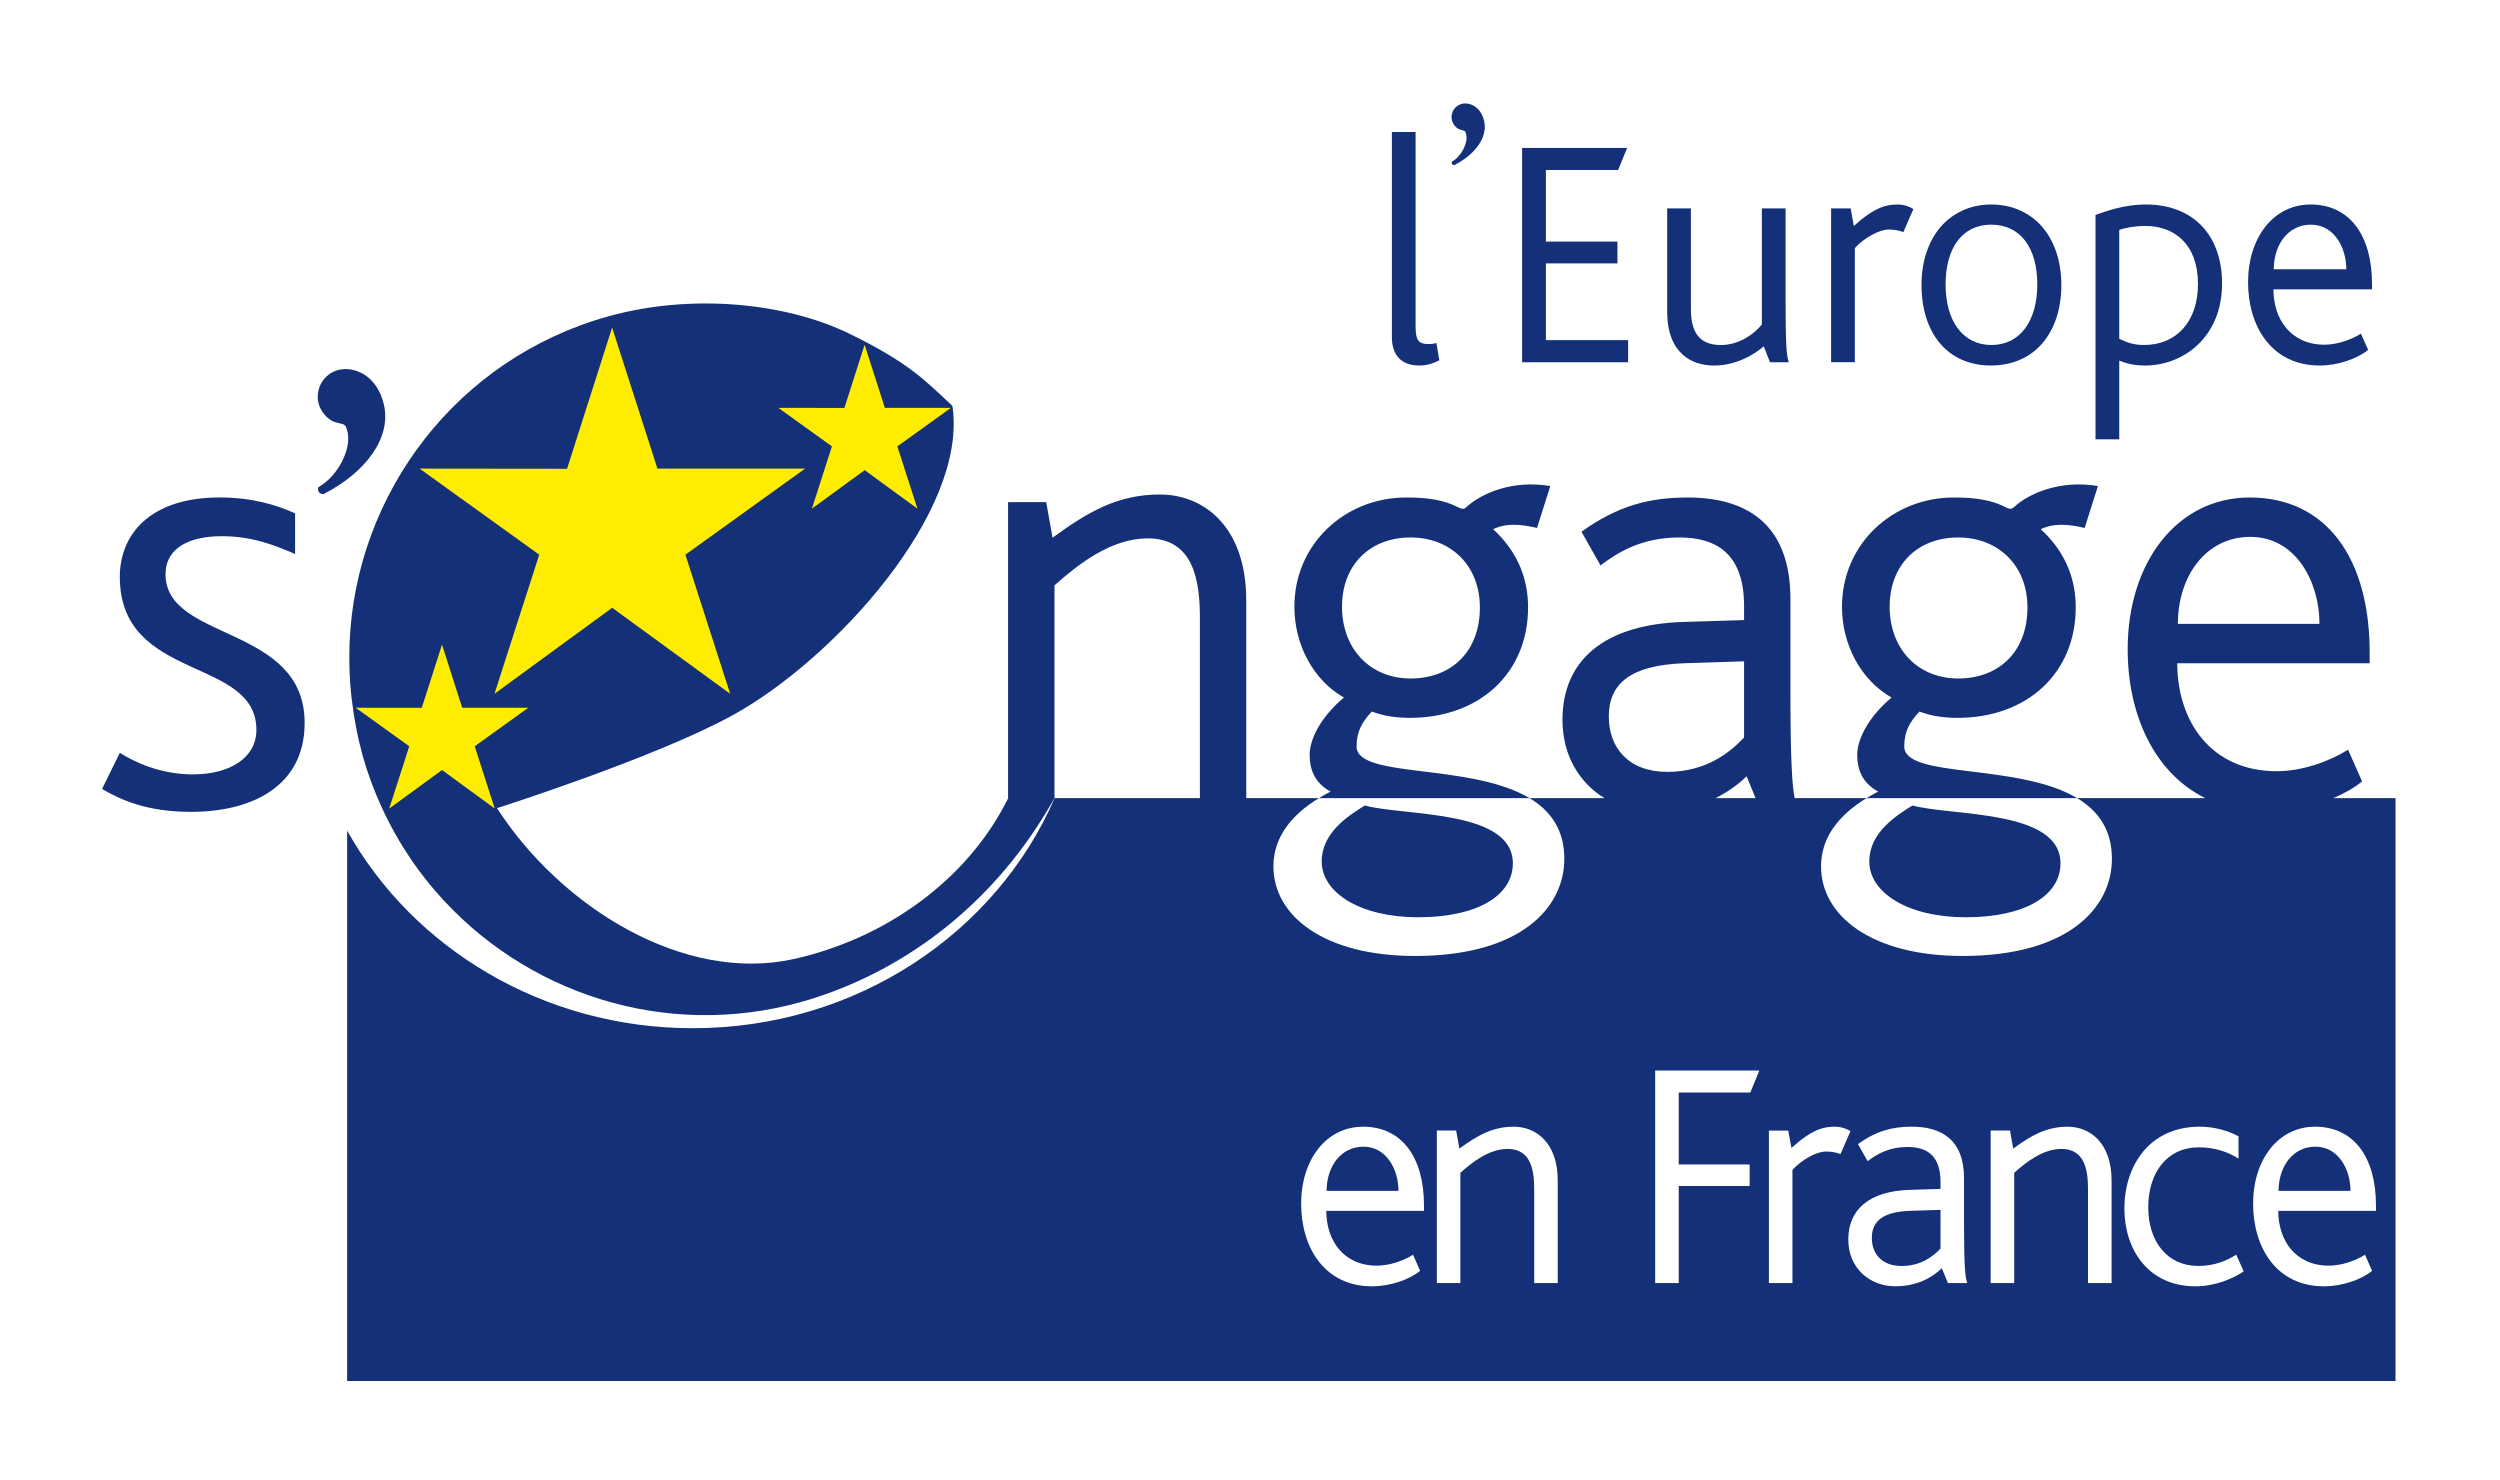 <?xml version="1.0" encoding="utf-8"?>
<!-- Generator: Adobe Illustrator 23.0.1, SVG Export Plug-In . SVG Version: 6.00 Build 0)  -->
<!DOCTYPE svg PUBLIC "-//W3C//DTD SVG 1.1//EN" "http://www.w3.org/Graphics/SVG/1.1/DTD/svg11.dtd">
<svg version="1.1" id="Calque_1" xmlns:x="http://ns.adobe.com/Extensibility/1.0/" xmlns:i="http://ns.adobe.com/AdobeIllustrator/10.0/" xmlns:graph="http://ns.adobe.com/Graphs/1.0/"
	 xmlns="http://www.w3.org/2000/svg" xmlns:xlink="http://www.w3.org/1999/xlink" x="0px" y="0px" viewBox="0 0 98 58"
	 style="enable-background:new 0 0 98 58;" xml:space="preserve">
<style type="text/css">
	.Ombre_x0020_portée{fill:none;}
	.Lueur_x0020_externe_x0020_5 pt{fill:none;}
	.Néon_x0020_bleu{fill:none;stroke:#8AACDA;stroke-width:7;stroke-linecap:round;stroke-linejoin:round;}
	.Ton_x0020_clair_x0020_chrome{fill:url(#SVGID_1_);stroke:#FFFFFF;stroke-width:0.363;stroke-miterlimit:1;}
	.Swing_GS{fill:#FFDD00;}
	.Alysse_GS{fill:#A6D0E4;}
	.st0{fill:#FFFFFF;}
	.st1{fill:#133078;}
	.st2{fill:#FFED00;}
</style>
<linearGradient id="SVGID_1_" gradientUnits="userSpaceOnUse" x1="-634" y1="-356" x2="-634" y2="-357">
	<stop  offset="0" style="stop-color:#656565"/>
	<stop  offset="0.618" style="stop-color:#1B1B1B"/>
	<stop  offset="0.629" style="stop-color:#545454"/>
	<stop  offset="0.983" style="stop-color:#3E3E3E"/>
</linearGradient>
<rect class="st0" width="98" height="58"/>
<g>
	<path class="st1" d="M91.465,31.288c0.435-0.185,0.824-0.408,1.128-0.657l-0.549-1.245c-0.697,0.448-1.794,0.846-2.788,0.846
		c-2.614,0-3.908-1.992-3.908-4.233h7.543v-0.422c0-3.66-1.669-6.075-4.705-6.075c-2.838,0-4.781,2.538-4.781,5.949
		c0,2.511,1.002,4.825,3.042,5.837h-5.023c-2.317-1.391-6.778-0.755-6.778-2.027c0-0.598,0.225-0.971,0.598-1.369
		c0.447,0.173,0.946,0.248,1.492,0.248c2.74,0,4.633-1.767,4.633-4.332c0-1.244-0.499-2.264-1.37-3.062
		c0.498-0.249,1.095-0.199,1.719-0.05l0.521-1.643c-1.468-0.248-2.689,0.274-3.286,0.822c-0.076,0.075-0.149,0.099-0.299,0.024
		c-0.573-0.298-1.196-0.397-2.068-0.397c-2.389,0-4.38,1.816-4.38,4.282c0,1.468,0.723,2.862,1.943,3.56
		c-0.947,0.796-1.346,1.669-1.346,2.241c0,0.547,0.175,1.096,0.821,1.445c-0.159,0.082-0.31,0.168-0.456,0.258h-2.817
		c-0.102-0.501-0.166-1.542-0.166-4.219v-3.584c0-3.013-1.792-3.983-4.033-3.983c-1.495,0-2.738,0.322-4.158,1.343l0.747,1.32
		c0.621-0.472,1.57-1.096,3.087-1.096c1.494,0,2.54,0.672,2.54,2.689v0.549l-2.391,0.074c-3.112,0.1-4.728,1.519-4.728,3.834
		c0,1.413,0.672,2.477,1.648,3.073h-2.939c-2.318-1.391-6.78-0.755-6.78-2.027c0-0.598,0.226-0.971,0.599-1.369
		c0.448,0.173,0.947,0.248,1.494,0.248c2.74,0,4.63-1.767,4.63-4.332c0-1.244-0.499-2.264-1.369-3.062
		c0.498-0.249,1.095-0.199,1.719-0.05l0.521-1.643c-1.468-0.248-2.688,0.274-3.284,0.822c-0.076,0.075-0.15,0.099-0.3,0.024
		c-0.573-0.298-1.195-0.397-2.066-0.397c-2.391,0-4.382,1.816-4.382,4.282c0,1.468,0.722,2.862,1.941,3.56
		c-0.946,0.796-1.343,1.669-1.343,2.241c0,0.547,0.175,1.096,0.821,1.445c-0.159,0.082-0.311,0.168-0.457,0.258h-2.849v-7.745
		c0-2.937-1.694-4.158-3.386-4.158c-1.643,0-2.812,0.674-4.207,1.695l-0.248-1.396h-1.495v11.611
		c-1.589,3.216-4.83,5.509-8.408,6.301c-4.286,0.948-9.101-2.004-11.633-5.925c-0.056-0.088,0.011,0.008,0.011,0.008
		s6.253-1.99,9.271-3.662c3.976-2.205,9.198-7.968,8.577-12.103c-1.1-1.036-1.748-1.713-4.035-2.83
		c-2.495-1.22-6.2-1.594-9.476-0.676c-5.929,1.661-9.866,6.929-10.119,12.76c0,0.015,0,0.028-0.002,0.043
		c-0.004,0.075-0.004,0.15-0.005,0.225c0,0.011,0,0.023,0,0.036c-0.005,0.162-0.005,0.325-0.002,0.488
		c0,0.102,0.002,0.205,0.005,0.307c0,0.014,0.001,0.028,0.002,0.043c0.009,0.314,0.035,0.63,0.067,0.945
		c0.003,0.038,0.009,0.075,0.012,0.114c0.008,0.055,0.016,0.108,0.022,0.163c0.079,0.655,0.203,1.313,0.382,1.97
		c0.009,0.036,0.016,0.071,0.026,0.107c0.199,0.711,0.453,1.392,0.753,2.044c0.004,0.008,0.007,0.016,0.011,0.025
		c0.327,0.709,0.709,1.382,1.141,2.014c0.019,0.028,0.038,0.058,0.057,0.086l0.015,0.023c0.281,0.402,0.582,0.787,0.899,1.154
		c3.429,3.959,8.955,5.826,14.323,4.321c3.16-0.886,7.21-3.16,9.915-7.974h0.008c-2.29,5.277-7.779,9.005-14.174,9.005
		c-5.876,0-10.985-3.145-13.552-7.747v21.575h80.297V31.288H91.465z M88.21,21.045c1.794,0,2.713,1.768,2.713,3.411h-5.55
		C85.373,22.588,86.469,21.045,88.21,21.045z M47.036,31.288H41.34c-0.001,0.003-0.003,0.006-0.004,0.009v-8.35
		c0.921-0.822,2.214-1.843,3.657-1.843c1.793,0,2.043,1.643,2.043,3.112V31.288z M52.607,23.784c0-1.644,1.096-2.715,2.689-2.715
		c1.568,0,2.715,1.096,2.715,2.739c0,1.792-1.171,2.789-2.715,2.789C53.703,26.597,52.607,25.426,52.607,23.784z M63.065,28.091
		c0-1.295,0.846-2.017,2.962-2.092l2.341-0.075v2.988c-0.548,0.573-1.469,1.345-3.012,1.345
		C63.812,30.257,63.065,29.285,63.065,28.091z M67.249,31.288c0.495-0.247,0.9-0.55,1.218-0.857l0.353,0.857H67.249z M74.074,23.784
		c0-1.644,1.095-2.715,2.688-2.715c1.569,0,2.714,1.096,2.714,2.739c0,1.792-1.171,2.789-2.714,2.789
		C75.169,26.597,74.074,25.426,74.074,23.784z"/>
	<path class="st1" d="M15.044,15.842c-0.279-1.158-1.174-1.486-1.768-1.343c-0.595,0.143-0.916,0.748-0.797,1.28
		c0.067,0.306,0.33,0.67,0.663,0.771c0.363,0.11,0.397,0.029,0.482,0.383c0.154,0.642-0.35,1.719-1.145,2.165
		c-0.048,0.152,0.046,0.277,0.202,0.272C14.36,18.506,15.358,17.143,15.044,15.842z"/>
	<path class="st1" d="M6.489,22.513c0-1.07,0.996-1.494,2.192-1.494c1.221,0,2.065,0.349,2.887,0.698v-1.594
		c-0.77-0.348-1.718-0.622-2.962-0.622c-2.688,0-3.909,1.419-3.909,3.112c0,4.132,5.354,3.112,5.354,6
		c0,1.096-1.047,1.743-2.49,1.743c-1.295,0-2.316-0.498-2.864-0.846L4,30.928c0.771,0.448,1.792,0.897,3.485,0.897
		c2.417,0,4.457-1.02,4.457-3.486C11.942,24.48,6.489,25.152,6.489,22.513z"/>
	<path class="st1" d="M57.241,5.082c0.177,0.055,0.194,0.015,0.234,0.187c0.077,0.318-0.172,0.849-0.563,1.07
		c-0.022,0.074,0.021,0.136,0.099,0.133c0.828-0.426,1.32-1.098,1.165-1.739c-0.137-0.57-0.578-0.732-0.871-0.662
		c-0.294,0.071-0.453,0.369-0.393,0.631C56.945,4.853,57.075,5.034,57.241,5.082z"/>
	<path class="st1" d="M55.62,14.328c0.305,0,0.521-0.065,0.802-0.205l-0.115-0.675c-0.153,0.038-0.256,0.038-0.319,0.038
		c-0.357,0-0.497-0.115-0.497-0.689V5.174h-0.929v8.044C54.562,13.856,54.879,14.328,55.62,14.328z"/>
	<polygon class="st1" points="63.823,13.334 60.599,13.334 60.599,10.325 63.404,10.325 63.404,9.47 60.599,9.47 60.599,6.665 
		63.429,6.665 63.785,5.798 59.667,5.798 59.667,14.2 63.823,14.2 	"/>
	<path class="st1" d="M67.189,14.329c0.803,0,1.505-0.371,1.951-0.753l0.242,0.624h0.739c-0.089-0.254-0.126-0.624-0.126-2.524
		V8.169h-0.93v4.552c-0.258,0.32-0.844,0.804-1.607,0.804c-0.753,0-1.175-0.396-1.175-1.402V8.169h-0.929v4.042
		C65.354,13.907,66.374,14.329,67.189,14.329z"/>
	<path class="st1" d="M72.71,9.724c0.384-0.42,0.969-0.726,1.326-0.726c0.256,0,0.447,0.05,0.574,0.102l0.395-0.905
		c-0.115-0.077-0.344-0.179-0.611-0.179c-0.434,0-0.892,0.089-1.724,0.842l-0.125-0.689H71.78v6.03h0.93V9.724z"/>
	<path class="st1" d="M78.04,14.328c0.776,0,1.44-0.268,1.911-0.752c0.548-0.562,0.854-1.403,0.854-2.399
		c0-0.994-0.306-1.822-0.841-2.384c-0.484-0.496-1.135-0.777-1.912-0.777c-0.751,0-1.404,0.281-1.887,0.777
		c-0.536,0.562-0.842,1.39-0.842,2.384c0,0.996,0.293,1.85,0.842,2.411C76.637,14.072,77.287,14.328,78.04,14.328z M78.052,8.807
		c1.16,0,1.81,0.918,1.81,2.345c0,1.428-0.676,2.372-1.797,2.372c-1.122,0-1.798-0.944-1.798-2.372
		C76.267,9.725,76.918,8.807,78.052,8.807z"/>
	<path class="st1" d="M83.075,14.137c0.256,0.101,0.562,0.192,1.007,0.192c1.505,0,3.023-1.111,3.023-3.215
		c0-1.924-1.159-3.098-2.985-3.098c-0.866,0-1.567,0.268-1.976,0.408v8.798h0.931V14.137z M83.075,9.01
		c0.28-0.088,0.6-0.152,1.033-0.152c1.097,0,2.053,0.688,2.053,2.27c0,1.49-0.855,2.396-2.118,2.396
		c-0.395,0-0.636-0.089-0.968-0.242V9.01z"/>
	<path class="st1" d="M90.929,14.328c0.703,0,1.468-0.256,1.902-0.613l-0.283-0.637c-0.357,0.229-0.916,0.434-1.427,0.434
		c-1.339,0-2.002-1.02-2.002-2.169h3.864v-0.215c0-1.875-0.856-3.112-2.411-3.112c-1.453,0-2.448,1.301-2.448,3.048
		C88.124,12.785,89.042,14.328,90.929,14.328z M90.585,8.807c0.918,0,1.39,0.905,1.39,1.747h-2.843
		C89.132,9.597,89.692,8.807,90.585,8.807z"/>
</g>
<path class="st0" d="M49.918,33.964c0,1.942,1.99,3.51,5.552,3.51c4.108,0,5.851-1.866,5.851-3.808c0-1.156-0.551-1.89-1.36-2.378
	h-8.264C50.613,31.956,49.918,32.825,49.918,33.964 M53.502,31.575c1.544,0.423,5.802,0.149,5.802,2.265
	c0,1.27-1.395,2.117-3.711,2.117c-2.288,0-3.783-0.972-3.783-2.191C51.81,32.645,52.855,31.973,53.502,31.575"/>
<path class="st0" d="M71.385,33.964c0,1.942,1.992,3.51,5.55,3.51c4.109,0,5.852-1.866,5.852-3.808c0-1.156-0.55-1.89-1.359-2.378
	h-8.264C72.08,31.956,71.385,32.825,71.385,33.964 M74.969,31.575c1.544,0.423,5.802,0.149,5.802,2.265
	c0,1.27-1.395,2.117-3.711,2.117c-2.291,0-3.784-0.972-3.784-2.191C73.276,32.645,74.322,31.973,74.969,31.575"/>
<polygon class="st2" points="31.827,19.939 33.895,18.43 35.963,19.939 35.176,17.498 37.276,15.988 34.686,15.988 33.893,13.513 
	33.101,15.991 30.511,15.988 32.611,17.498 "/>
<polygon class="st2" points="15.257,31.696 17.328,30.185 19.394,31.696 18.608,29.254 20.709,27.744 18.118,27.744 17.327,25.269 
	16.533,27.747 13.943,27.744 16.043,29.254 "/>
<polygon class="st2" points="19.383,27.197 23.997,23.825 28.623,27.197 26.868,21.744 31.558,18.37 25.772,18.37 23.995,12.841 
	22.229,18.376 16.448,18.37 21.138,21.744 "/>
<path class="st0" d="M51.99,47.465c0,1.138,0.658,2.149,1.985,2.149c0.505,0,1.062-0.202,1.416-0.429l0.278,0.632
	c-0.431,0.353-1.189,0.607-1.884,0.607c-1.871,0-2.78-1.53-2.78-3.237c0-1.732,0.985-3.02,2.427-3.02
	c1.542,0,2.388,1.226,2.388,3.084v0.214H51.99z M53.444,44.95c-0.884,0-1.441,0.783-1.441,1.732h2.818
	C54.821,45.848,54.354,44.95,53.444,44.95"/>
<path class="st0" d="M60.141,50.296v-3.678c0-0.745-0.127-1.58-1.037-1.58c-0.734,0-1.39,0.518-1.858,0.936v4.322h-0.922v-5.978
	h0.757l0.126,0.707c0.709-0.518,1.303-0.858,2.137-0.858c0.86,0,1.719,0.619,1.719,2.11v4.019H60.141z"/>
<polygon class="st0" points="68.612,42.827 65.806,42.827 65.806,45.646 68.586,45.646 68.586,46.491 65.806,46.491 65.806,50.296 
	64.883,50.296 64.883,41.966 68.966,41.966 "/>
<path class="st0" d="M72.147,45.24c-0.127-0.05-0.316-0.1-0.57-0.1c-0.353,0-0.935,0.302-1.313,0.72v4.436h-0.923v-5.977h0.757
	L70.225,45c0.822-0.746,1.277-0.834,1.707-0.834c0.266,0,0.493,0.101,0.606,0.177L72.147,45.24z"/>
<path class="st0" d="M76.359,50.295l-0.24-0.58c-0.366,0.353-0.949,0.707-1.833,0.707c-0.973,0-1.833-0.695-1.833-1.832
	c0-1.176,0.821-1.897,2.402-1.947l1.213-0.038v-0.278c0-1.024-0.531-1.365-1.289-1.365c-0.771,0-1.252,0.316-1.568,0.556
	l-0.379-0.67c0.721-0.518,1.353-0.682,2.111-0.682c1.138,0,2.047,0.492,2.047,2.022v1.82c0,1.694,0.051,2.098,0.128,2.287H76.359z
	 M76.068,47.427l-1.189,0.037c-1.073,0.039-1.503,0.405-1.503,1.062c0,0.607,0.379,1.1,1.163,1.1c0.783,0,1.251-0.392,1.529-0.682
	V47.427z"/>
<path class="st0" d="M81.85,50.296v-3.678c0-0.745-0.126-1.58-1.036-1.58c-0.733,0-1.39,0.518-1.857,0.936v4.322h-0.923v-5.978
	h0.758l0.126,0.707c0.708-0.518,1.303-0.858,2.137-0.858c0.859,0,1.719,0.619,1.719,2.11v4.019H81.85z"/>
<path class="st0" d="M86.057,50.423c-1.833,0-2.781-1.43-2.781-3.047c0-1.657,0.961-3.21,2.958-3.21
	c0.543,0,1.111,0.152,1.516,0.379v0.872c-0.378-0.24-0.897-0.442-1.554-0.442c-1.252,0-1.985,0.999-1.985,2.351
	c0,1.328,0.733,2.299,1.96,2.299c0.658,0,1.124-0.214,1.491-0.441l0.291,0.656C87.51,50.132,86.829,50.423,86.057,50.423"/>
<path class="st0" d="M89.308,47.465c0,1.138,0.658,2.149,1.984,2.149c0.506,0,1.062-0.202,1.416-0.429l0.278,0.632
	c-0.429,0.353-1.188,0.607-1.884,0.607c-1.87,0-2.78-1.53-2.78-3.237c0-1.732,0.986-3.02,2.427-3.02
	c1.542,0,2.389,1.226,2.389,3.084v0.214H89.308z M90.761,44.95c-0.885,0-1.441,0.783-1.441,1.732h2.82
	C92.14,45.848,91.672,44.95,90.761,44.95"/>
</svg>
